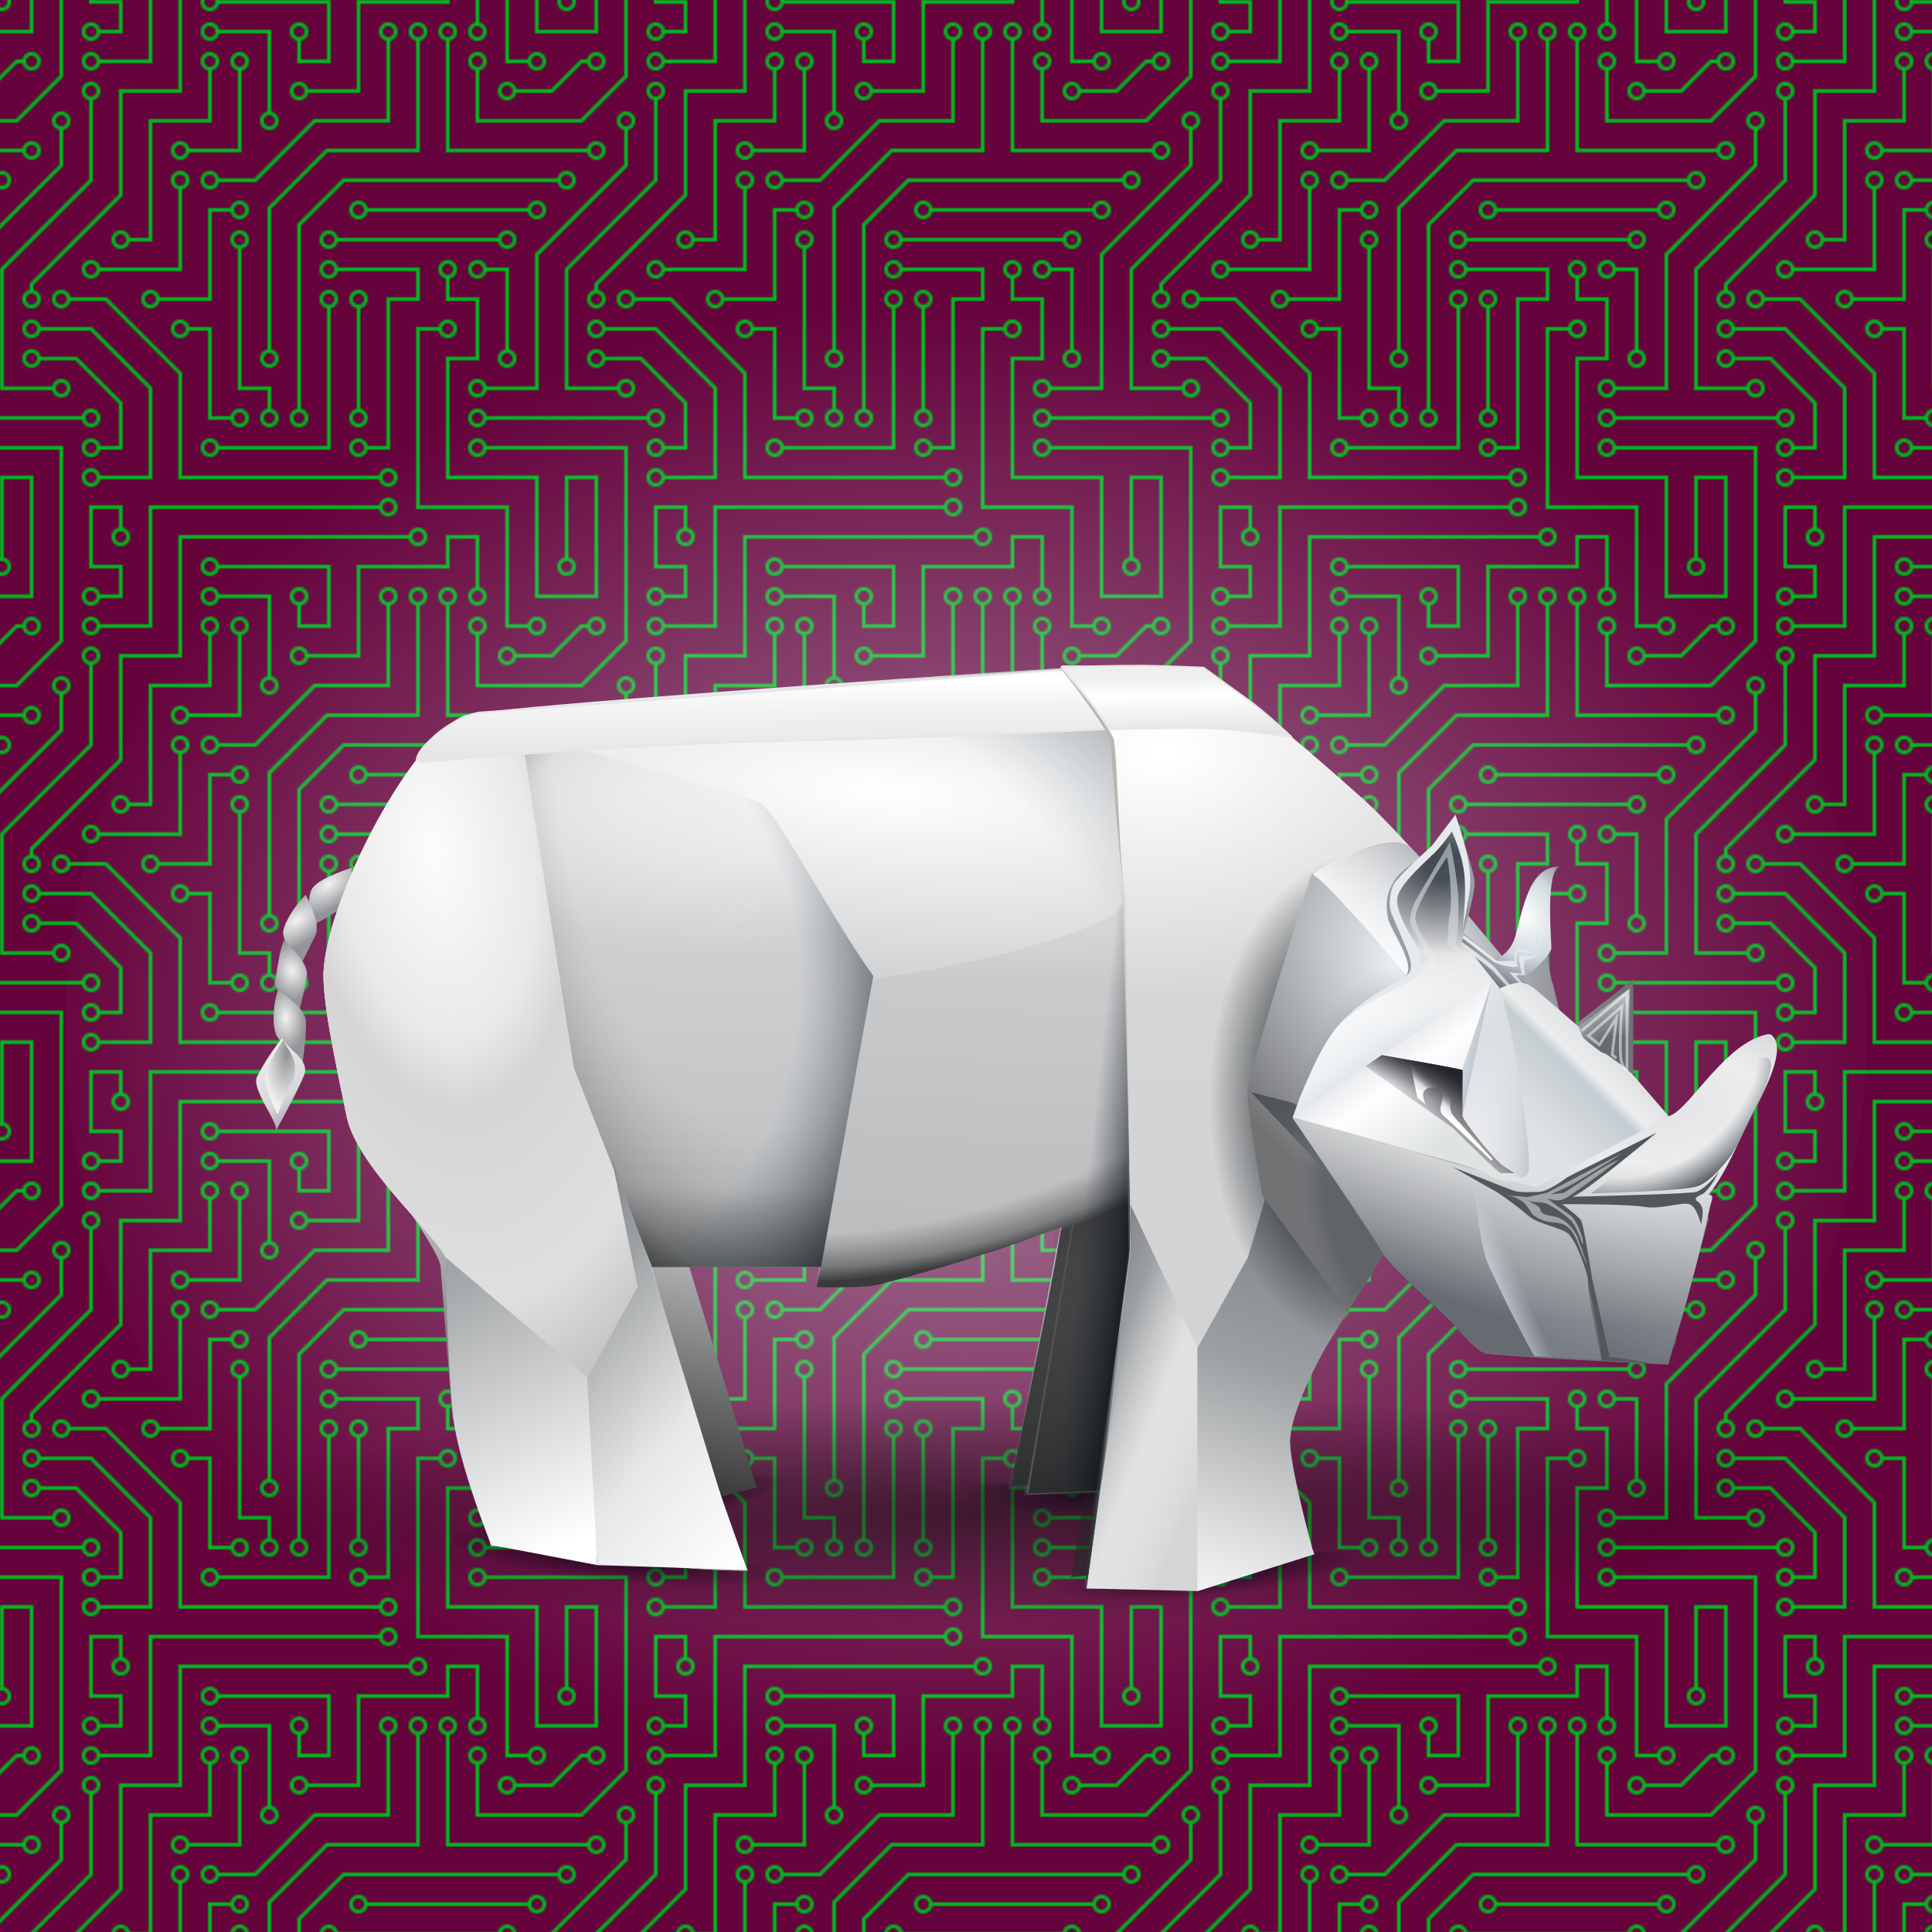 
<svg viewbox="0 0 1040 1040" fill="none" width="1040" height="1040" xmlns="http://www.w3.org/2000/svg">
  <title>#451 - The Tyrian Purple Rhino</title>
  <defs>
    <filter id="posterize" x="-10%" y="-10%" width="150%" height="150%">
      <feColorMatrix type="saturate" values="0.9"></feColorMatrix>
      <feComponentTransfer>
        <feFuncR type="discrete" tableValues="0 0.333 0.667 1"></feFuncR>
        <feFuncG type="discrete" tableValues="tableValues"></feFuncG>
        <feFuncB type="discrete" tableValues="tableValues"></feFuncB>
      </feComponentTransfer>
    </filter>
    <pattern id="circuitboard" viewBox="0 0 304 304" patternUnits="userSpaceOnUse" preserveAspectRatio="none" width="304" height="304">
      <path d="M44.1 224a5 5 0 1 1 0 2H0v-2h44.1zm160 48a5 5 0 1 1 0 2H82v-2h122.1zm57.8-46a5 5 0 1 1 0-2H304v2h-42.1zm0 16a5 5 0 1 1 0-2H304v2h-42.1zm6.2-114a5 5 0 1 1 0 2h-86.2a5 5 0 1 1 0-2h86.2zm-256-48a5 5 0 1 1 0 2H0v-2h12.1zm185.8 34a5 5 0 1 1 0-2h86.2a5 5 0 1 1 0 2h-86.2zM258 12.1a5 5 0 1 1-2 0V0h2v12.1zm-64 208a5 5 0 1 1-2 0v-54.2a5 5 0 1 1 2 0v54.2zm48-198.2V80h62v2h-64V21.9a5 5 0 1 1 2 0zm16 16V64h46v2h-48V37.9a5 5 0 1 1 2 0zm-128 96V208h16v12.1a5 5 0 1 1-2 0V210h-16v-76.1a5 5 0 1 1 2 0zm-5.9-21.9a5 5 0 1 1 0 2H114v48H85.9a5 5 0 1 1 0-2H112v-48h12.1zm-6.2 130a5 5 0 1 1 0-2H176v-74.1a5 5 0 1 1 2 0V242h-60.1zm-16-64a5 5 0 1 1 0-2H114v48h10.1a5 5 0 1 1 0 2H112v-48h-10.1zM66 284.1a5 5 0 1 1-2 0V274H50v30h-2v-32h18v12.1zM236.1 176a5 5 0 1 1 0 2H226v94h48v32h-2v-30h-48v-98h12.1zm25.8-30a5 5 0 1 1 0-2H274v44.1a5 5 0 1 1-2 0V146h-10.1zm-64 96a5 5 0 1 1 0-2H208v-80h16v-14h-42.1a5 5 0 1 1 0-2H226v18h-16v80h-12.1zm86.2-210a5 5 0 1 1 0 2H272V0h2v32h10.1zM98 101.9V146H53.9a5 5 0 1 1 0-2H96v-42.1a5 5 0 1 1 2 0zM53.9 34a5 5 0 1 1 0-2H80V0h2v34H53.9zm60.1 3.9V66H82v64H69.9a5 5 0 1 1 0-2H80V64h32V37.9a5 5 0 1 1 2 0zM101.9 82a5 5 0 1 1 0-2H128V37.9a5 5 0 1 1 2 0V82h-28.1zm16-64a5 5 0 1 1 0-2H146v44.1a5 5 0 1 1-2 0V18h-26.1zm102.2 270a5 5 0 1 1 0 2H98v14h-2v-16h124.1zM242 149.9V160h16v34h-16v62h48v48h-2v-46h-48v-66h16v-30h-16v-12.1a5 5 0 1 1 2 0zM53.9 18a5 5 0 1 1 0-2H64V2H48V0h18v18H53.9zm112 32a5 5 0 1 1 0-2H192V0h50v2h-48v48h-28.1zm-48-48a5 5 0 0 1-9.8-2h2.07a3 3 0 1 0 5.66 0H178v34h-18V21.9a5 5 0 1 1 2 0V32h14V2h-58.1zm0 96a5 5 0 1 1 0-2H137l32-32h39V21.9a5 5 0 1 1 2 0V66h-40.17l-32 32H117.9zm28.1 90.1a5 5 0 1 1-2 0v-76.51L175.59 80H224V21.9a5 5 0 1 1 2 0V82h-49.59L146 112.41v75.69zm16 32a5 5 0 1 1-2 0v-99.51L184.59 96H300.1a5 5 0 0 1 3.9-3.9v2.07a3 3 0 0 0 0 5.66v2.07a5 5 0 0 1-3.9-3.9H185.41L162 121.41v98.69zm-144-64a5 5 0 1 1-2 0v-3.51l48-48V48h32V0h2v50H66v55.41l-48 48v2.69zM50 53.9v43.51l-48 48V208h26.1a5 5 0 1 1 0 2H0v-65.41l48-48V53.9a5 5 0 1 1 2 0zm-16 16V89.41l-34 34v-2.82l32-32V69.9a5 5 0 1 1 2 0zM12.1 32a5 5 0 1 1 0 2H9.41L0 43.41V40.6L8.59 32h3.51zm265.8 18a5 5 0 1 1 0-2h18.69l7.41-7.41v2.82L297.41 50H277.9zm-16 160a5 5 0 1 1 0-2H288v-71.41l16-16v2.82l-14 14V210h-28.1zm-208 32a5 5 0 1 1 0-2H64v-22.59L40.59 194H21.9a5 5 0 1 1 0-2H41.41L66 216.59V242H53.9zm150.2 14a5 5 0 1 1 0 2H96v-56.6L56.6 162H37.9a5 5 0 1 1 0-2h19.5L98 200.6V256h106.1zm-150.2 2a5 5 0 1 1 0-2H80v-46.59L48.59 178H21.9a5 5 0 1 1 0-2H49.41L82 208.59V258H53.9zM34 39.8v1.61L9.41 66H0v-2h8.59L32 40.59V0h2v39.8zM2 300.1a5 5 0 0 1 3.9 3.9H3.83A3 3 0 0 0 0 302.17V256h18v48h-2v-46H2v42.1zM34 241v63h-2v-62H0v-2h34v1zM17 18H0v-2h16V0h2v18h-1zm273-2h14v2h-16V0h2v16zm-32 273v15h-2v-14h-14v14h-2v-16h18v1zM0 92.1A5.02 5.02 0 0 1 6 97a5 5 0 0 1-6 4.9v-2.07a3 3 0 1 0 0-5.66V92.1zM80 272h2v32h-2v-32zm37.9 32h-2.07a3 3 0 0 0-5.66 0h-2.07a5 5 0 0 1 9.8 0zM5.9 0A5.02 5.02 0 0 1 0 5.9V3.83A3 3 0 0 0 3.83 0H5.9zm294.2 0h2.07A3 3 0 0 0 304 3.83V5.9a5 5 0 0 1-3.9-5.9zm3.9 300.1v2.07a3 3 0 0 0-1.83 1.83h-2.07a5 5 0 0 1 3.9-3.9zM97 100a3 3 0 1 0 0-6 3 3 0 0 0 0 6zm0-16a3 3 0 1 0 0-6 3 3 0 0 0 0 6zm16 16a3 3 0 1 0 0-6 3 3 0 0 0 0 6zm16 16a3 3 0 1 0 0-6 3 3 0 0 0 0 6zm0 16a3 3 0 1 0 0-6 3 3 0 0 0 0 6zm-48 32a3 3 0 1 0 0-6 3 3 0 0 0 0 6zm16 16a3 3 0 1 0 0-6 3 3 0 0 0 0 6zm32 48a3 3 0 1 0 0-6 3 3 0 0 0 0 6zm-16 16a3 3 0 1 0 0-6 3 3 0 0 0 0 6zm32-16a3 3 0 1 0 0-6 3 3 0 0 0 0 6zm0-32a3 3 0 1 0 0-6 3 3 0 0 0 0 6zm16 32a3 3 0 1 0 0-6 3 3 0 0 0 0 6zm32 16a3 3 0 1 0 0-6 3 3 0 0 0 0 6zm0-16a3 3 0 1 0 0-6 3 3 0 0 0 0 6zm-16-64a3 3 0 1 0 0-6 3 3 0 0 0 0 6zm16 0a3 3 0 1 0 0-6 3 3 0 0 0 0 6zm16 96a3 3 0 1 0 0-6 3 3 0 0 0 0 6zm0 16a3 3 0 1 0 0-6 3 3 0 0 0 0 6zm16 16a3 3 0 1 0 0-6 3 3 0 0 0 0 6zm16-144a3 3 0 1 0 0-6 3 3 0 0 0 0 6zm0 32a3 3 0 1 0 0-6 3 3 0 0 0 0 6zm16-32a3 3 0 1 0 0-6 3 3 0 0 0 0 6zm16-16a3 3 0 1 0 0-6 3 3 0 0 0 0 6zm-96 0a3 3 0 1 0 0-6 3 3 0 0 0 0 6zm0 16a3 3 0 1 0 0-6 3 3 0 0 0 0 6zm16-32a3 3 0 1 0 0-6 3 3 0 0 0 0 6zm96 0a3 3 0 1 0 0-6 3 3 0 0 0 0 6zm-16-64a3 3 0 1 0 0-6 3 3 0 0 0 0 6zm16-16a3 3 0 1 0 0-6 3 3 0 0 0 0 6zm-32 0a3 3 0 1 0 0-6 3 3 0 0 0 0 6zm0-16a3 3 0 1 0 0-6 3 3 0 0 0 0 6zm-16 0a3 3 0 1 0 0-6 3 3 0 0 0 0 6zm-16 0a3 3 0 1 0 0-6 3 3 0 0 0 0 6zm-16 0a3 3 0 1 0 0-6 3 3 0 0 0 0 6zM49 36a3 3 0 1 0 0-6 3 3 0 0 0 0 6zm-32 0a3 3 0 1 0 0-6 3 3 0 0 0 0 6zm32 16a3 3 0 1 0 0-6 3 3 0 0 0 0 6zM33 68a3 3 0 1 0 0-6 3 3 0 0 0 0 6zm16-48a3 3 0 1 0 0-6 3 3 0 0 0 0 6zm0 240a3 3 0 1 0 0-6 3 3 0 0 0 0 6zm16 32a3 3 0 1 0 0-6 3 3 0 0 0 0 6zm-16-64a3 3 0 1 0 0-6 3 3 0 0 0 0 6zm0 16a3 3 0 1 0 0-6 3 3 0 0 0 0 6zm-16-32a3 3 0 1 0 0-6 3 3 0 0 0 0 6zm80-176a3 3 0 1 0 0-6 3 3 0 0 0 0 6zm16 0a3 3 0 1 0 0-6 3 3 0 0 0 0 6zm-16-16a3 3 0 1 0 0-6 3 3 0 0 0 0 6zm32 48a3 3 0 1 0 0-6 3 3 0 0 0 0 6zm16-16a3 3 0 1 0 0-6 3 3 0 0 0 0 6zm0-32a3 3 0 1 0 0-6 3 3 0 0 0 0 6zm112 176a3 3 0 1 0 0-6 3 3 0 0 0 0 6zm-16 16a3 3 0 1 0 0-6 3 3 0 0 0 0 6zm0 16a3 3 0 1 0 0-6 3 3 0 0 0 0 6zm0 16a3 3 0 1 0 0-6 3 3 0 0 0 0 6zM17 180a3 3 0 1 0 0-6 3 3 0 0 0 0 6zm0 16a3 3 0 1 0 0-6 3 3 0 0 0 0 6zm0-32a3 3 0 1 0 0-6 3 3 0 0 0 0 6zm16 0a3 3 0 1 0 0-6 3 3 0 0 0 0 6zM17 84a3 3 0 1 0 0-6 3 3 0 0 0 0 6zm32 64a3 3 0 1 0 0-6 3 3 0 0 0 0 6zm16-16a3 3 0 1 0 0-6 3 3 0 0 0 0 6z" style="fill: rgb(0, 182, 30);" transform="matrix(1, 0, 0, 1, 0, 0)"></path>
    </pattern>
    <style>
      /* FILTERS */
      .sepia .rhino{filter:url(#sepia);} 
      .duotone .rhino{filter:url(#duotone);}
      .duoblue .rhino{filter:url(#duoblue);}
      .duogreen .rhino{filter:url(#duogreen);}
      .posterize .rhino{filter:url(#posterize);}
      .darkgreen .rhino{ filter:url(#dark-green-sepia);} 
      .purplesun .rhino{ filter:url(#purplesun);} 
      
      
      .camo {filter:url(#camo); mix-blend-mode: soft-light;}
      .blobby {filter:url(#blobby);}                    
      .roughpaper {filter:url(#roughpaper); mix-blend-mode: color-burn;}
      .zebra {fill: rgba(0,0,0,0.25); filter:url(#zebra); mix-blend-mode: soft-light; }
      
      .stripey{fill:  rgba(0,0,0,.25); filter:url(#stripey);}  
      
      /* BLEND-MODES */
      .sun{fill: rgb(252, 252, 252); mix-blend-mode: overlay;}
      .moon{fill: rgba(0, 0, 0, 1); mix-blend-mode: soft-light;}
      
      /* PATTERNS */
      .circuitboard{fill: url("#circuitboard");}
      .carbonfibre{fill: url("#carbonfibre");mix-blend-mode: hard-light;}
      .argyle{fill: url("#argyle");mix-blend-mode: difference;}
      .miamivice{fill: url("#miamivice");mix-blend-mode: hard-light;}  
      .tartan{fill: url("#tartan");mix-blend-mode: soft-light;}
      
      
    </style>
  </defs>
  <g clip-path="url(#frame)">
    <g class="bg">
      <rect fill="#66023c" width="1040" height="1040"></rect>
      <rect class="circuitboard" width="1040" height="1040"></rect>
      <ellipse cx="519.04" cy="555.67" rx="390" ry="390"></ellipse>
      <ellipse fill="url(#paint0_radial)" cx="520" cy="555" rx="485" ry="430"></ellipse>
    </g>
    <g class="rhino-wrapper posterize">
      <g class="shadow">
        <path fill="url(#paint1_radial)" d="M549 875c252.95 0 458-27.77 458-62.02s-205.05-62.02-458-62.02-458 27.76-458 62.02C91 847.23 296.05 875 549 875Z"></path>
        <path fill="url(#paint2_radial)" d="M412.33 847.3c1.04-9.16-35.7-20.88-82.06-26.17-46.36-5.29-84.79-2.14-85.83 7.03-1.05 9.17 35.7 20.9 82.05 26.18 46.36 5.29 84.8 2.14 85.84-7.03Z"></path>
        <path fill="url(#paint3_radial)" d="M422.12 799.52c-1.22-9.15-39.71-11.54-85.96-5.35-46.25 6.2-82.75 18.63-81.52 27.78 1.23 9.15 39.72 11.54 85.97 5.35 46.24-6.2 82.74-18.63 81.51-27.78Z"></path>
        <path fill="url(#paint4_radial)" d="M 643.6 862.2 C 695.3 855.6 736.6 845.5 735.8 839.5 C 735.1 833.6 692.6 834 640.8 840.6 C 589.1 847.1 547.8 857.2 548.6 863.2 C 549.3 869.2 591.9 868.7 643.6 862.2 Z"></path>
        <path fill="url(#paint5_radial)" d="M589.88 819c52.13.27 94.42-4.4 94.45-10.4.03-6.02-42.2-11.12-94.33-11.38-52.13-.26-94.41 4.4-94.44 10.41-.04 6.02 42.2 11.11 94.32 11.38Z"></path>
      </g>
      <g class="rhino">
        <g class="body">
          <g class="tail" transform="matrix(1, 0, 0, 1, -23.13, -82.18)">
            <path fill="url(#gradient-3)" d="M 191.25 560.33 C 194.63 555.5 206.86 551.07 212.59 549.28 C 212.08 554.54 212.25 567.37 206.78 571.19 C 200.57 575.31 194.09 579.03 187.41 582.33 C 190.12 580.85 187.87 565.17 191.25 560.33 Z"></path>
            <path fill="url(#gradient-0)" d="M 175.63 583.27 C 176.48 578.07 182.78 568.29 187.81 563.79 C 189.88 568.68 195.89 579.87 192.85 585.88 C 189.81 591.9 182.53 606.46 184.13 603.83 C 185.72 601.2 174.56 589.85 175.63 583.27 Z"></path>
            <path fill="url(#gradient-2)" d="M 171.15 610.6 C 172.06 606.36 173.5 593.67 176 588.23 C 179.6 592.17 189.18 600.62 188.33 607.33 C 187.15 614.65 185.5 621.9 183.4 629.01 C 184.18 626.04 169.86 615.84 171.15 610.6 Z"></path>
            <path fill="url(#gradient-1)" d="M 171.35 637.95 C 169.5 632.13 170.5 621 172.88 614.98 C 177.01 618.35 187.72 625.24 187.87 632.13 C 187.92 639.5 186.97 647.19 186 654.5 C 186.15 651.44 172.88 644.5 171.35 637.95 Z"></path>
            <path fill="url(#paint10_linear)" d="M 161.52 661.68 C 165.35 654.28 169.8 647.56 174.92 641 C 178.29 647.43 190.27 652.49 186.75 661.22 C 183.23 669.95 169.62 694.75 171.61 690.92 C 173.6 687.1 158.01 668.26 161.51 661.68 Z"></path>
            <path fill="url(#paint11_radial)" d="M 166.44 658.82 C 169.03 652.85 172.09 647.22 175.59 642 C 177.79 647.28 184.59 652.76 180.95 663.32 C 175.59 673.06 173.59 680.07 172.63 682 C 171.01 680.07 164.23 664.1 166.43 658.82 Z">   </path>
          </g>
          <path fill="url(#paint12_radial)" d="M 571 660.5 C 539.5 672.5 475.77 692.4 464 692.4 L 439.5 692.83 L 441.04 682.26 L 371 681.91 L 407.24 800.79 L 387 805.9 C 391.5 817.4 402 844.9 402 844.9 C 402 844.9 272.27 832.78 267.07 830.48 C 261.87 828.18 250.15 790.36 243.42 762.49 L 237.2 682.25 C 237.2 676.5 223.17 655.93 210.3 637.05 C 201.2 623.7 192.69 611.2 190.1 605.37 C 183.82 591.28 173.27 531.25 175.41 518.54 C 177.55 505.84 214.11 387.14 263.04 383.32 C 273.13 380.41 472.69 365.71 570.87 359.74 L 571.63 358.2 C 586.53 358.1 616.9 358.93 634.43 359.41 C 641.38 359.61 646.31 359.74 647.48 359.74 C 651.61 359.74 725.01 428.19 726.08 433.24 C 726.89 437.07 729.2 449.8 730.93 459.93 L 723.5 477.9 L 697 562.4 L 723.5 679.9 L 727.52 689.68 L 706.36 707.67 L 706.36 718.24 C 697.49 726.97 679.75 747.18 679.75 759.12 C 679.75 771.07 700.22 816.89 704.5 836.49 C 686.15 840.62 644.5 855.99 644.5 855.99 C 644.5 855.99 606.82 852.23 584 854.49 L 591 802.99 L 553 804.49 L 553 799.49 L 544 800.49 L 571 660.49 L 571 660.5 Z"></path>
          <path fill="url(#paint13_radial)" d="M 570 661 C 538.8 672.03 476.39 692.46 462.32 692.46 L 461.07 692.44 C 452 692.29 444.49 692.17 439.07 692.61 L 440.6 682.04 L 370.56 681.69 L 406.81 800.57 L 384.94 806.24 C 391.97 818.04 399.77 844.99 399.77 844.99 C 399.77 844.99 268.72 834.72 263.52 832.43 C 258.32 830.13 250.93 790.87 244.21 762.99 L 236.76 682.04 C 236.76 676.3 222.73 655.72 209.86 636.84 C 200.77 623.5 192.26 611 189.66 605.17 C 183.39 591.07 172.84 531.05 174.98 518.34 C 177.12 505.63 213.67 386.94 262.6 383.11 C 272.7 380.21 473.06 365.83 571.23 359.85 L 571.64 358.97 C 587.28 359.21 616.78 359.03 634.2 359.2 C 639.46 359.25 642.77 359.45 647.05 359.53 C 651.18 359.53 724.58 427.99 725.65 433.03 C 726.46 436.87 728.77 449.59 730.5 459.73 L 723.07 477.69 L 696.57 562.19 L 723.07 679.69 L 727.08 689.48 L 705.92 707.47 L 705.92 718.03 C 697.05 726.76 679.32 746.98 679.32 758.92 C 679.32 765.35 685.79 781.72 692.43 798.53 C 698.13 812.93 703.95 827.65 705.93 836.69 C 671.79 844.39 618.54 851.73 583.57 855.19 L 589.5 803.5 L 551 805 L 551.5 800 L 542.5 801.5 L 570 661 Z"></path>
          <path fill="url(#paint14_radial)" d="M 571 660.5 C 539.8 671.53 487.98 688.17 475.9 690.93 C 464.8 693.56 452.65 692.92 444.96 692.51 C 442.8 692.4 441 692.31 439.66 692.31 L 441.04 682.35 L 371 682 L 407.24 800.88 L 385.37 806.55 C 392.41 818.34 400.21 845.29 400.21 845.29 C 400.21 845.29 272.62 832.59 266.09 831.17 C 265.46 831.03 255.26 808.16 250.27 785.05 C 248.33 776.05 246.38 767.03 244.5 759.23 L 240 675.5 C 240 675.5 223.17 656.03 210.3 637.14 C 201.2 623.8 192.69 611.31 190.1 605.47 C 183.82 591.38 173.27 531.35 175.41 518.64 C 177.55 505.94 214.11 387.25 263.04 383.42 C 273.13 380.52 472.69 365.81 570.87 359.84 L 571.63 358.31 C 586.53 358.2 616.9 359.03 634.43 359.51 C 641.38 359.71 646.31 359.84 647.48 359.84 C 651.61 359.84 725.01 428.29 726.08 433.34 C 726.89 437.18 729.2 449.9 730.93 460.04 L 723.5 478 L 697 562.5 L 723.5 680 L 727.52 689.78 L 706.36 707.78 L 706.36 718.34 C 697.49 727.07 679.75 747.28 679.75 759.23 C 679.75 771.17 688.15 813.13 692.45 832.73 C 674.09 836.87 635.09 845.29 625.61 845.29 C 616.13 845.29 588.91 847.74 576.53 848.97 L 584 804 L 553.5 804 L 553.5 799.5 L 544.5 799.5 L 571 660.5 Z"></path>
          <path fill="url(#paint15_radial)" d="M 607.5 674.5 C 607.04 599.77 602.52 404.86 602.52 403.33 C 602.52 401.8 602.22 397.05 593.35 383.43 C 589.22 376.99 577.38 364.47 571.88 358.5 L 571.33 358.92 C 571.33 358.92 580.35 369.79 588.3 380.36 C 593.8 387.56 598.7 394.76 599.62 397.96 C 601.92 405.63 604.21 474.54 604.21 486.79 C 604.21 499.04 526.37 517.57 469.63 525.08 L 439.51 692.92 C 445.5 693 465 693.02 470 692 C 489.5 688 532 674.5 545.64 669.8 L 571.33 660.5 C 563.5 708.5 545.5 789.97 544 800.5 L 554 799.5 L 553 804 L 591.5 802.5 L 607.5 674.5 L 607.5 674.5 Z"></path>
          <path fill="url(#paint16_linear)" d="M 608.5 672.12 C 608.04 597.39 601.92 403.36 601.92 401.82 C 601.92 400.3 601.62 395.55 592.75 381.92 C 588.62 375.49 576.59 365.52 571.24 358.94 L 571.24 359.86 C 571.24 359.86 579.75 368.29 587.7 378.86 C 593.2 386.06 598.1 393.26 599.02 396.46 C 601.32 404.13 603.61 473.04 603.61 485.29 C 603.61 497.54 528.23 518.5 471.5 526 L 439.06 690.8 C 447.01 690.5 461.24 693.71 483.11 687.43 C 504.97 681.16 531.58 673.35 545.04 668.29 L 570.73 661 C 565.38 710.16 553.68 751.8 544.5 800.5 L 554.5 799.5 L 553 804 L 590 802.5 L 608.5 672.12 Z"></path>
          <path fill="#262626" fill-opacity=".05" d="M 609.71 672.55 C 609.25 597.82 603.29 403.79 603.29 402.25 C 603.29 400.73 601.3 396.59 592.43 382.81 C 588.15 376.38 577.33 365.07 571.98 358.49 L 571.33 359.69 C 571.33 359.69 580.04 369.79 588 380.36 C 593.5 387.56 599.16 393.68 600.08 396.9 C 602.37 404.56 604.66 473.47 604.66 485.72 C 604.66 497.97 526.83 519.72 470.09 527.07 L 439.51 692.92 C 447.46 692.76 467.03 692.8 472.5 691.5 C 493.5 686.5 532.94 673.77 546.4 668.87 L 568 660.5 C 562.65 709.66 554.02 751.46 545 800 L 553.5 800 L 553.5 804 L 592.5 800 L 609.71 672.55 L 609.71 672.55 Z"></path>
          <path fill="#DADADA" d="M336.75 633.65c-12.55-19.14-45.42-172.13-58.42-251.76l-27.53 3.06c-27.52 9.96-72.48 93.57-76.46 135.53-1.53 15.93 6.12 50.54 12.24 80.4 6.11 29.86 53.98 62.63 55.35 81.16 1.38 18.53 10.25 41.5 8.1 66.47-1.67 19.9 14.23 83.61 14.23 83.61s51.38 4.6 72.49 4.6c8.56 0 35.63-9.96 56.27-9.96-27.07-69.06-54.13-189.9-56.27-193.1Z"></path>
          <path fill="url(#paint17_radial)" d="M336.75 633.65c-12.55-19.14-45.42-172.13-58.42-251.76l-27.53 3.06c-27.52 9.96-72.48 93.57-76.46 135.53-1.53 15.93 6.12 50.54 12.24 80.4 6.11 29.86 54.38 68.12 55.35 81.16 1.38 18.53 10.25 41.5 8.1 66.47-1.67 19.9 14.23 83.61 14.23 83.61 44.83 4 93.46 13.38 138.24 13.38-27.07-69.07-63.61-208.63-65.75-211.85Z"></path>
          <path fill="url(#paint18_radial)" d="M336.75 633.65c-12.55-19.14-45.42-172.13-58.42-251.76l-27.53 3.06c-27.52 9.96-72.48 93.57-76.46 135.53-1.53 15.93 6.12 50.54 12.24 80.4 6.11 29.86 54.38 68.12 55.35 81.16 1.38 18.53 10.25 41.5 8.1 66.47-1.67 19.9 14.23 83.61 14.23 83.61 44.83 4 93.46 13.38 138.24 13.38-27.07-69.07-63.61-208.63-65.75-211.85Z"></path>
          <path fill="url(#paint19_radial)" d="M441.95 682.04h-90.98L308.9 574.7l-27.5-175.2h20.64c34.4 14.24 99.86 26.19 109.19 34.46 9.33 8.27 38.08 62.63 58.87 91.42l-28.13 156.66Z"></path>
          <path fill="url(#paint20_radial)" d="M441.95 682.04h-90.98L308.9 574.7l-27.5-175.2h20.64c34.4 14.24 99.86 26.19 109.19 34.46 9.33 8.27 38.08 62.63 58.87 91.42l-28.13 156.66Z"></path>
          <path fill="url(#paint21_radial)" d="M441.5 682.04h-90.53L308.9 574.7l-27.5-175.2h20.64c39.3 14.55 99.86 26.19 109.19 34.46 9.33 8.27 38.08 62.63 58.87 91.42l-28.6 156.66Z"></path>
          <path fill="url(#paint22_linear)" stroke="#E6E6E6" d="M 578.15 360.05 L 606.75 392.11 L 591.49 392.72 L 545.77 394.72 C 508.77 396.24 461.36 398.08 419.77 398.85 C 378.17 399.61 329.67 402.37 291.75 405.13 C 284.99 405.62 279.49 405.99 274.69 406.33 C 266.02 406.91 259.62 407.35 252.14 408.03 C 249.97 408.21 247.89 408.43 245.62 408.65 C 241.76 409.05 237.37 409.49 231.2 409.88 L 231.17 409.88 L 227.15 410.32 L 224.25 409.4 C 224.45 407.09 225.81 404.73 227.73 402.4 C 229.73 400 232.27 397.7 234.55 395.65 L 234.62 395.59 C 237.74 392.89 241.14 390.54 244.76 388.57 C 248.95 386.25 253.62 384.29 257.89 383.61 L 578.15 360.05 L 578.15 360.05 Z"></path>
          <path fill="url(#paint23_linear)" d="m317.17 742.23 4.33 100.27-57.09-10.84S247 788.5 243.92 762.75C240.84 737 240 677 240 677l77.17 65.23Z"></path>
          <path fill="#B9B6B2" d="M 677.76 596.13 C 678.83 590.31 719.96 505.01 740.46 463.05 L 740.46 451.26 L 734.65 444.06 C 735.42 439.7 735.42 435.25 734.65 430.89 C 732.21 428.74 672.71 379.89 648.4 360.45 L 571.63 358.31 C 571.63 358.91 570.92 359.12 570.92 359.89 C 578.36 368.68 597.93 395.21 597.93 399.5 C 597.93 403.79 602.22 459.53 605.58 484.5 L 608.64 660.6 L 606.34 721.1 L 596.1 803.79 L 585 855 L 707.5 836.5 C 700.77 822.41 687.72 788.62 686.5 780.5 C 685.28 772.38 702.53 743.91 711.25 729.21 L 715.68 710.22 C 702.53 674.69 676.54 601.95 677.76 596.13 Z"></path>
          <path fill="url(#paint24_radial)" d="M 760.5 578.5 L 766 463.5 C 766 463.5 745.88 440.95 734.65 430.9 C 709.54 408.42 675.95 379.22 648.4 360.45 L 571.63 358.31 C 571.48 358.91 571.17 358.91 571.17 359.68 C 581.27 370.86 597.63 392 599.47 397.97 C 601.3 403.94 602.22 459.53 605.58 484.49 L 608.64 660.6 L 606.34 721.1 L 592.5 800.5 L 585 855 L 644.5 856.5 L 707.5 836.5 C 700.77 822.41 687.7 791.54 686.48 783.42 C 685.25 775.31 702.53 743.92 711.25 729.22 C 711.25 729.22 707.5 736 729.5 696 C 751.5 656 760.5 578.5 760.5 578.5 Z"></path>
          <path fill="url(#paint25_linear)" stroke="#E6E6E6" d="M 597.34 392.44 C 596.79 391.8 589.66 381.23 585.15 375.68 C 582.2 372.05 571.42 359.05 571.42 359.05 C 571.42 359.05 599.97 358.3 615.31 358.37 C 625.47 358.42 647.91 359.42 647.91 359.42 C 647.91 359.42 663.96 371.12 672.04 376.9 C 681.26 383.49 695.17 396.68 695.17 396.68 L 675.09 393.95 L 675.08 393.95 C 663.01 392.27 648.14 391.73 642.74 391.76 C 635.19 391.8 597.34 392.44 597.34 392.44 Z" style="stroke-linejoin: round;"></path>
          <path fill="url(#paint26_linear)" d="m321.5 842.5 80.7 2.64L388 805l-37.8-123.72-21.03-58.2 14.15 69.68-27.22 49 5.4 100.74Z"></path>
          <path fill="url(#paint27_linear)" d="M644.42 724.92V856.5l-59.48-1.4 10.7-77.34L608.5 674v-25.5l35.92 76.42Z"></path>
          <path fill="url(#paint28_linear)" d="m644.58 856.5 62.7-19.78S695.5 794.5 694.5 777.5s18.9-51.81 18.9-51.81l30.1-49-30.1-9.19-35.95-62.03 3.83 39.05-9.48 32.16-27.22 49V856.5Z"></path>
          <path fill="url(#paint29_radial)" d="M 730.5 429 C 730.5 429 662.8 466 649.5 536 C 630.7 635.1 671.8 676.7 671.8 676.7 C 671.8 676.7 671.8 713.6 693.5 723 C 705 728 718 718 718 718 L 751 665.5 L 801.9 505.3 L 730.5 429 Z"></path>
          <path fill="#545350" d="M552.5 803.5 577 660l1-1-24.5 145.5-1-1Z"></path>
        </g>
        <g class="head">
          <path fill="url(#paint30_radial)" d="M 706 470.5 C 706 470.5 671.5 578.32 671.5 588.48 C 671.5 598.63 679.5 643.61 679.5 643.61 L 725.5 706 L 747 672 C 763.06 689.76 791.7 726.82 799.5 728.5 C 807.3 730.18 870.6 733.2 898.12 734.57 L 919.99 655.55 L 911.58 649.88 L 919.98 643.61 C 924.58 633.96 936.2 610.83 945.22 595.52 C 956.54 576.53 956.97 557.82 950.7 557.82 C 946.32 557.82 937.03 568.77 928.94 578.32 C 925.46 582.42 922.29 586.17 919.99 588.47 C 913.25 595.22 907.1 597.81 901.13 600.32 L 898.73 601.34 L 898.43 601.64 L 879.16 588.48 L 879.16 527.07 L 847.35 552.03 L 839.85 545.75 L 836 530 C 833.25 522.96 832.67 508.08 832.21 493.99 C 831.75 479.89 836.03 469.03 839.4 466.42 C 822.6 466.42 819.34 489.25 817.26 503.82 C 816.95 506.16 816.58 508.5 816.16 510.83 C 814.47 519.41 819.2 514.5 808.5 514.5 L 761 457.84 C 751.1 445 717 464.36 706 470.5 Z"></path>
          <path fill="url(#paint31_radial)" d="m696 601.5 127.02-81.84-31.77-30.45s-7.44-26-32.5-30.5c-25.07-4.5-51.5 14-51.5 14s-30.3 70.5-32.87 108.82c-1.53 22.82-3.1 92.13 49.12 126.97L745 675l-49-73.5Z"></path>
          <path fill="url(#paint32_linear)" d="m736.5 501 40.08 46.55L811.5 519l-22.06-28s.74-5.63 0-7.45L762 458c-4.07-2.8-3-4-14.5-4-20 2-41 16.5-41 16.5 6.5 4.5 14 13.05 30 30.5Z"></path>
          <g opacity=".6">
            <path fill="url(#paint33_linear)" d="M695.8 593.68 673.5 588l33.32 35.09c9.17 11.48 28.9 20.67 41.13 28.02l-36.09-49.31-16.06-8.12Z"></path>
            <path fill="url(#paint34_linear)" d="M695.8 593.68 673.5 588l33.32 35.09c9.17 11.48 28.9 20.67 41.13 28.02l-36.09-49.31-16.06-8.12Z"></path>
          </g>
          <path fill="url(#paint35_radial)" d="m833.74 556.62 5.81-2.9-20.03-26.96c5.2-2.91 15.6-13.02 15.6-16.54 0-3.52-2.9-34.92 2.9-43.34-16.05 0-19.73 29.87-22.63 38.13-2.9 8.27-9.18 11.34-11.16 11.03l-29.36-24.35-2.91 12.56 25.7 20.67 34.55 37.68 1.53-5.98Z"></path>
          <path fill="url(#paint36_radial)" d="m803.62 517.42-25.09-19.14-.6 2.3c8.56 6.12 25.38 18.22 27.21 20.67 1.84 2.45 21.72 24.5 31.5 35.37l-.6 1.38-32.42-35.38c-1.84-1.68-19.43-15.46-27.99-22.05l2.3-4.44c9.93 6.59 25.69 19.45 27.21 20.68 1.53 1.22 8.57 0 10.25.6a8.13 8.13 0 0 1 .76-5.81c1.08-1.84 5.05 0 7.34.76 2.3.77 2.14-2.14 2.91-4.28a26 26 0 0 1 .61-3.37l.46-1.23c.46-2.9.61-5.36.61-5.2 0 .15 0 2.14-.15 4.59-.15 4.9-.46 11.95-1.53 12.4-1.65.77-3.4 1.28-5.2 1.54-.46 0-1.38 2.9 0 8.11h-5.05l21.26 26.5-24.93-28.03 6.58.77-1.53-8.88c.76-.77 4.28-.77 6.73-.77s1.38-1.69 1.68-3.83c-.3 1.22-.76 2.14-1.68 2.45-3.67.61-5.97-2.3-7.34-.76-1.38 1.53-.61 5.36 0 7.35.61 1.99-10.4 0-13.3-2.3Z"></path>
          <path fill="#969EA3" d="M768.98 457.33c5.2-5.66 15.45-15.31 15.45-15.31 2.45 7.2 7.95 24.96 9.17 30.78 1.23 5.82-4.07 22.62-5.6 29.2.87-9.01 3.42-20.19 2.54-29.2a101.5 101.5 0 0 0-6.11-24.96c-2.45 3.22-7.65 10.1-10.1 12.56-2.44 2.45-20.03 16.84-21.56 24.2-1.52 7.34 4.67 18.85 7.73 23.9 3.06 5.05 6.95 12.7 3.9 17.9-3.06 5.2-28.71 10.76-35.9 20.1 5.66-9.34 26.26-17.8 28.7-21.78 4.09-6.65-7.7-22.72-9.93-29.87-1.05-5.98-1.41-11.38 1.23-16.85 4.59-10.72 12.68-11.94 20.48-20.67Z"></path>
          <path fill="url(#paint37_linear)" d="m735 574 67.5-45-9.5-15.5-6-4.5c0-5.2 3.62-16.24 3.62-32.16 0-15.93-9.18-30.32-9.18-32.16-6.12 5.05-14.37 18.83-25.08 27.1-10.7 8.27-5.8 21.14-1.37 29.56 0 0 8.1 13.94 7.34 19.14-.77 5.2-20.16 16.52-30.83 22.52-16 9-31 46.5-31 46.5L735 574Z"></path>
          <path fill="url(#paint38_linear)" d="M822.73 634.11c-5.96 0-5.66-1.07-9.79 0l-25.69-7.2c-4.13-1.22-61.78-15.77-91.45-25.26l3.83-10.72c5.36-12.36 10.35-24.97 18.37-35.93 8.5-11.6 22.58-18.59 34.5-26l21.3-16.94h17.58l39.76 49.77-3.06 41.35-5.35 30.93Z"></path>
          <path fill="url(#paint39_linear)" d="M822.73 634.11c-5.96 0-5.66-1.07-9.79 0-6.88-2.45-21.56-7.66-25.69-8.73-4.13-1.07-61.58-14.88-91.25-24.38l3.63-10.07s-.58-1.3 7.64-17.61C715.5 557 724 549.87 735 540c11-9.87 18.91-9.87 18.91-9.87l30.59-18.63 6.88.56 39.76 49.77-3.06 41.35-5.35 30.93Z"></path>
          <path fill="url(#paint40_radial)" d="m706.5 593 96-64.5L793 513l-6-4c0-5.2 3.62-16.24 3.62-32.16 0-15.93-9.18-30.32-9.18-32.16-6.12 5.05-14.37 18.83-25.08 27.1-10.7 8.27-5.8 21.14-1.37 29.56 0 0 8.1 13.94 7.34 19.14-.77 5.2-19.83 13.45-31.83 22.52-20.5 15.5-33 54.5-33 54.5l9-4.5Z"></path>
          <path fill="url(#paint41_linear)" d="M766.37 510.68c-1.84-2.91-5.2-9.5-6.73-12.56-1.53-3.06.46-9.65 2.3-13.17 1.83-3.52 13.6-22.97 18.5-31.7 1.53 6.28 4.58 23.13 4.58 31.7 0 8.58.16 18.68-1.83 23.59l14.07 11.79-18.35-11.8c.92-3.06.3-11.02 1.53-16.23 1.22-5.2.3-22.66-1.53-30.93-5.96 8.73-17.59 27.87-16.98 33.08.62 5.2 5.82 13.32 8.1 16.23a16.56 16.56 0 0 1 1.38 14.7c-1.68 4.13-9.93 12.1-13.91 15.62a120.04 120.04 0 0 0 10.25-15.62c3.05-5.82.76-11.03-1.38-14.7Z"></path>
          <path fill="#E6EAED" d="m770.58 455.55 12.92-17.05c2.45 7.35 7.73 24 7.73 32.52 1.22 5.82-2.35 21.4-3.73 27.98.8-9.07 1.61-18.91.82-27.98-1.22-11.18-5.35-19.76-6.73-23.43-2.68 3.8-5.59 7.43-8.71 10.87-3.06 3.06-19.12 17-20.65 24.35-1.53 7.35 7.19 20.98 10.1 26.19 2.9 5.2 3.82 10.72.91 15.92-2.9 5.2-31.24 14.08-40.74 26.08 9-14 34.01-23.47 36.3-27.6 2.3-4.14-1.37-11.8-2.9-15.48l-6.57-15.46c-2.45-5.21-.77-13.33.91-16.39 1.69-3.06 14.07-15.16 20.34-20.52Z"></path>
          <path fill="url(#paint42_radial)" d="M 945.07 596.28 C 950.87 585.57 961.29 564.21 954.18 557.76 C 954.18 557.76 953.6 556.32 951.34 556.77 C 929.43 561.1 910.72 594.65 900.17 600.01 C 886.87 606.59 857.91 617.27 849.03 623.09 C 840.16 628.9 833.13 634.88 826.55 638.39 L 695.8 601.8 C 709.1 621.1 739.85 666.43 744.43 674.7 C 749.03 682.97 780.83 710.38 799.03 728.6 L 862.18 732.28 C 872.12 732.74 892.77 733.51 896.9 732.28 C 901.03 731.06 918.15 661.53 919.68 653.42 C 921.21 645.3 923.35 643.62 919.68 643 C 929.78 631.36 937.42 610.08 945.07 596.3 L 945.07 596.28 Z"></path>
          <path fill="url(#paint43_linear)" d="M 945.07 596.28 C 950.87 585.57 955.47 569.18 955.01 561.83 L 951.34 556.77 C 942.77 562.6 915.51 599.65 904.96 605.01 C 891.66 611.59 857.91 617.27 849.03 623.09 C 840.16 628.9 835.03 634.48 828.45 637.99 L 695.8 601.8 C 709.1 621.1 739.91 666.74 744.5 675.01 C 749.09 683.28 788.5 718.51 799.03 728.61 L 862.18 732.28 C 872.12 732.74 892.77 733.51 896.9 732.28 C 901.03 731.06 918.15 661.53 919.68 653.42 C 921.21 645.3 923.35 643.62 919.68 643 C 929.78 631.36 937.42 610.08 945.07 596.3 L 945.07 596.28 Z"></path>
          <path fill="url(#paint44_linear)" d="M814.18 631.84a9.3 9.3 0 0 0 5.82 2.24 10.16 10.16 0 0 1-5.82 1.92c-3.67 0-10-.87-13.68-4.16-3.67-3.3-74.15-21.23-104-30.84l30-21 76.5-52-15.75 54.18c-.31 6.73 0 14.28 0 21.97.4 1.04 4.6 8.23 11.45 15.14 5.85 5.9 14.42 11.66 15.48 12.55Z"></path>
          <path fill="url(#paint45_linear)" d="M802.85 528.9 787 601v-25l15.85-47.1Z"></path>
          <path fill="url(#paint49_radial)" d="m777.77 601.19 25.08 23.58.61-.77s-17.33-19.13-20.64-22.81C779.5 597.5 781 593.43 781 591c0-2.43-3.23-17.07-3.23-17.07l-13.3-2.43-5.47-1c-.28.37 4 20.5 4 20.5s1.4.92 4.37 3.5c0 0-1.37-3-1.37-5 0-4.6 6.51-4.97 9.48-3.01 2.3 1.51.76 6.58 0 9.49a5.25 5.25 0 0 0 2.3 5.2Z"></path>
          <path fill="#51575B" d="M 823.19 654.78 C 817.6 650.04 811.73 645.65 805.6 641.62 L 782.05 628.29 L 814.47 640.85 C 818.75 642.23 823.95 641.61 828.39 641.61 C 832.82 641.61 842.3 634.88 843.07 634.11 C 843.83 633.35 875.79 617.73 891.7 609.76 C 882.67 617.42 861.88 634.42 851.17 641.62 C 849.71 642.59 848.17 643.46 846.59 644.22 C 872.43 643.61 909.44 642.53 912.95 641.62 C 916.47 640.7 922.9 634.43 925.34 630.29 C 923.35 635.04 918.92 641.77 916.01 642.99 C 913.11 644.22 911.79 645.34 913.71 646.67 C 918.82 650.22 915.4 656.93 916.01 659.37 C 914.94 657.54 913.41 649.42 909.28 648.2 C 905.15 646.97 893.84 651.1 885.73 649.73 C 877.63 648.35 853.16 648.2 840.93 648.2 C 843.83 650.34 850.1 655.24 851.17 657.08 C 852.24 658.92 855.61 678.98 857.14 688.78 L 866.5 730.5 C 875.52 731.42 890.78 734.42 892.3 734.42 C 890.47 734.42 863.11 731.89 862.5 732.5 C 861.89 733.11 854.08 693.22 854.84 690.16 C 855.61 687.1 848.27 668.11 844.6 664.43 C 840.93 660.76 828.39 659.23 823.19 654.79 L 823.19 654.78 Z"></path>
          <path fill="url(#paint46_linear)" d="m809.27 627.68 5.97 3.83h-7.34c-1.23 0-17.74-16.24-25.85-24.35L735 574l8.82-6.04s43.43 7.5 43.43 8.11v24.35c0 3.06 18.35 25.12 22.02 27.26Z"></path>
          <path fill="url(#paint47_linear)" d="m809.27 627.68 5.97 3.83h-7.34c-1.23 0-17.74-16.24-25.85-24.35L735 574l8.82-6.04s43.43 7.5 43.43 8.11v24.35c0 3.06 18.35 25.12 22.02 27.26Z"></path>
          <path fill="url(#paint48_linear)" d="m777.77 601.19 25.08 23.58.61-.77s-17.33-19.13-20.64-22.81C779.5 597.5 781 593.43 781 591c0-2.43-3.23-17.07-3.23-17.07l-13.3-2.43-5.47-1c-.28.37 4 20.5 4 20.5s1.4.92 4.37 3.5c0 0-1.37-3-1.37-5 0-4.6 6.51-4.97 9.48-3.01 2.3 1.51.76 6.58 0 9.49a5.25 5.25 0 0 0 2.3 5.2Z"></path>
          <path fill="url(#paint50_linear)" d="M801.17 680.67c-4.13-9.5-6.58-31.55-7.34-41.35L784 629.5l23 13 18 14c8 3 15.23 4.66 22 11.5 5.35 4.13 13.32 44.86 15 64l-36-2c-7.34-12.4-20.7-40-24.83-49.33Z"></path>
          <path fill="#E3EDF2" d="M826.1 654.63c-3.68-2.45-3.33-9.3-15.1-11.13l11.5.87 10.32-2.3 11.01-5.82 29.36-15.46c-7.34 5.05-22.02 13.93-25.69 16.08a134.93 134.93 0 0 1-13 6.12c2-.3 4.9-.46 7.04-.91 2.14-.47 19.88-13.94 29.51-17.62-5.96 5.06-22.48 16.85-27.22 19.91-4.74 3.06-7.64 1.38-11 .77 3.36 2.45 8.04 5.95 12.17 8.86 4.13 2.91 8.07 14 7 16-1.72-4.66-2.85-7.8-5.5-12-3.07-3.6-9.48-7.79-13.68-9.95-2.45-1.23-7.72-.52-10.32-2.05 1.69 1.66 5.93 2.7 6.65 4.96.61 3.67 5.05 2.9 9.48 4.44 4.44 1.53 8.08 5.66 10.37 10.1l5.5 15.5c-4.43-8.12-5.47-16.37-10.67-20.5-5.2-4.13-9.94-.66-17.74-5.87Z" opacity=".51"></path>
          <path fill="url(#paint51_linear)" d="M 826.93 639 L 898.27 600.88 L 878.7 578.22 C 878.7 578.22 827.78 533.04 824.87 531.35 C 821.97 529.67 819.21 526.76 807.44 531.97 C 816.15 559.07 825.79 628.6 822.27 632.12 C 818.75 635.64 812.48 635.49 811.27 635.34 L 826.93 639 Z"></path>
          <path fill="url(#paint52_radial)" d="m849.95 552.49 27.37-20.52-.6 44.1-12.24-8.73-2.45-.92-7.34-5.51-2.6-2.45s-2.3-5.2-2.14-5.97Z"></path>
          <path fill="url(#paint53_radial)" d="M953.33 573.32c0-2.92-1.23-5.52-8.42-3.38-6.42 9.65-21.86 30.02-31.2 34-9.32 3.98-10.4 3.52-12.23 2.91l-44.96 35.53c16.52-.46 49.1-1.38 57.2-3.83 8.1-2.45 18.5-17.15 18.5-17.15a387.64 387.64 0 0 0 14.99-28.48c4.13-8.73 6.12-16.7 6.12-19.6Z"></path>
          <path stroke="#fff" stroke-miterlimit="10" stroke-opacity=".5" stroke-width="1.5" d="m851.33 554.94 24.46-20.52v41.35s-.91.91-2.75-3.53c-1.83-4.44 0-30.47 0-30.47L855 557.54l5.96 4.9 9.18-14.55-2.3 19.91 2.3 1.84"></path>
        </g>
      </g>
    </g>
  </g>
  <defs>
    <clipPath id="frame">
      <rect width="1040" height="1040" fill="#fff"></rect>
    </clipPath>
    <radialGradient id="paint0_radial" cx="-0.15" cy="0.06" r="1" gradientTransform="matrix(0 392.5 -502.5 0 548.77 615.95)" gradientUnits="userSpaceOnUse">
      <stop stop-color="#e9f9fa" stop-opacity=".53"></stop>
      <stop offset="1" stop-color="#ddeff1" stop-opacity="0"></stop>
    </radialGradient>
    <radialGradient id="paint1_radial" cx="0" cy="0" r="1" gradientTransform="rotate(89.29 -136.46 685.22) scale(62 458.05)" gradientUnits="userSpaceOnUse">
      <stop stop-opacity=".52"></stop>
      <stop offset="1" stop-opacity="0"></stop>
    </radialGradient>
    <radialGradient id="paint2_radial" cx="0" cy="0" r="1" gradientTransform="matrix(115 12 -1.76 16.9 328 838)" gradientUnits="userSpaceOnUse">
      <stop stop-color="#030110" stop-opacity=".7"></stop>
      <stop offset="0.79" stop-color="#030110" stop-opacity="0"></stop>
    </radialGradient>
    <radialGradient id="paint3_radial" cx="0" cy="0" r="1" gradientTransform="matrix(88.9 -15 2.2 13 338.08 811.09)" gradientUnits="userSpaceOnUse">
      <stop stop-color="#030110"></stop>
      <stop offset="0.97" stop-color="#030110" stop-opacity="0"></stop>
    </radialGradient>
    <radialGradient id="paint4_radial" cx="0" cy="0" r="1" gradientTransform="matrix(-103.5, 11.5, -1.85, -16.7, 650.5, 846)" gradientUnits="userSpaceOnUse">
      <stop stop-color="#030110" stop-opacity=".7"></stop>
      <stop offset="0.79" stop-color="#030110" stop-opacity="0"></stop>
    </radialGradient>
    <radialGradient id="paint5_radial" cx="0" cy="0" r="1" gradientTransform="matrix(-104.11 -2.1 .34 -16.76 599 803.88)" gradientUnits="userSpaceOnUse">
      <stop stop-color="#030110" stop-opacity=".7"></stop>
      <stop offset="0.79" stop-color="#030110" stop-opacity="0"></stop>
    </radialGradient>
    <radialGradient id="gradient-0" gradientUnits="userSpaceOnUse" cx="205" cy="575" r="12.59" gradientTransform="matrix(0.57, 0.82, -1.58, 1.1, 974.55, -223)">
      <stop offset="0" stop-color="#F2F2F2"></stop>
      <stop offset="1" stop-color="#939598"></stop>
    </radialGradient>
    <radialGradient id="gradient-1" gradientUnits="userSpaceOnUse" cx="177.14" cy="630.53" r="8.74" gradientTransform="matrix(1.2, 0, 0, 2.1, -35.62, -694)">
      <stop offset="0" stop-color="#F2F2F2"></stop>
      <stop offset="1" stop-color="#939598"></stop>
    </radialGradient>
    <radialGradient id="gradient-2" gradientUnits="userSpaceOnUse" cx="179.01" cy="606.68" r="8.66" gradientTransform="matrix(1.357, -0.243, 0.32, 1.77, -256.8, -425.5)">
      <stop offset="0" stop-color="#F2F2F2"></stop>
      <stop offset="1" stop-color="#939598"></stop>
    </radialGradient>
    <radialGradient id="gradient-3" gradientUnits="userSpaceOnUse" cx="198.72" cy="562.06" r="12.59" gradientTransform="matrix(0.57, 0.82, -1.58, 1.1, 974.55, -223)">
      <stop offset="0" stop-color="#F2F2F2"></stop>
      <stop offset="1" stop-color="#939598"></stop>
    </radialGradient>
    <radialGradient id="paint9_radial" cx="-0.06" cy="0.18" r="1" gradientTransform="matrix(-1.45, 14.4, -9.66, -0.97, 180.2, 606.66)" gradientUnits="userSpaceOnUse">
      <stop stop-color="#F2F2F2"></stop>
      <stop offset="0.63" stop-color="#D6D6D6"></stop>
      <stop offset="0.96" stop-color="#939598"></stop>
    </radialGradient>
    <linearGradient id="paint10_linear" x1="163.42" x2="194.54" y1="641" y2="684.87" gradientUnits="userSpaceOnUse">
      <stop stop-color="#F2F2F2"></stop>
      <stop offset="0.63" stop-color="#D6D6D6"></stop>
      <stop offset="0.96" stop-color="#939598"></stop>
    </linearGradient>
    <radialGradient id="paint11_radial" cx="0" cy="0" r="1" gradientTransform="matrix(-2 33.2 -14 -.87 177.72 648.8)" gradientUnits="userSpaceOnUse">
      <stop offset="0.04" stop-color="#939598"></stop>
      <stop offset="0.63" stop-color="#D6D6D6"></stop>
      <stop offset="0.9" stop-color="#F2F2F2"></stop>
    </radialGradient>
    <radialGradient id="paint12_radial" cx="0" cy="0" r="1" gradientTransform="matrix(-38.82 409.81 -1537.98 -145.7 472.66 425.2)" gradientUnits="userSpaceOnUse">
      <stop stop-color="#fff"></stop>
      <stop offset="0.24" stop-color="#D2D3D5"></stop>
      <stop offset="0.6" stop-color="#C2C4C6"></stop>
      <stop offset="1" stop-color="#393939"></stop>
    </radialGradient>
    <radialGradient id="paint13_radial" cx="0" cy="0" r="1" gradientTransform="matrix(459.42 0 0 415.3 341.87 588.61)" gradientUnits="userSpaceOnUse">
      <stop offset="0.59" stop-color="#73848F" stop-opacity="0"></stop>
      <stop offset="0.97" stop-color="#292C30" stop-opacity=".88"></stop>
    </radialGradient>
    <radialGradient id="paint14_radial" cx="0" cy="0" r="1" gradientTransform="matrix(465.37 -35.56 37.16 486.3 503.32 394.37)" gradientUnits="userSpaceOnUse">
      <stop offset="0" stop-opacity="0" style="stop-color: rgb(255, 255, 255);"></stop>
      <stop offset="0.59" stop-color="#7A7A7A" stop-opacity="0"></stop>
      <stop offset="0.85" stop-color="#202020" stop-opacity=".3"></stop>
      <stop offset="0.97" stop-color="#2C2D2F" stop-opacity=".88"></stop>
    </radialGradient>
    <radialGradient id="paint15_radial" cx="0" cy="0" r="1" gradientTransform="matrix(67 238.5 -426.4 119.7 497.5 536)" gradientUnits="userSpaceOnUse">
      <stop offset="0.48" stop-color="#1E1F21" stop-opacity="0"></stop>
      <stop offset="0.55" stop-color="#171819" stop-opacity=".39"></stop>
      <stop offset="0.58" stop-color="#161718" stop-opacity=".76"></stop>
      <stop offset="1" stop-color="#141415" stop-opacity=".55"></stop>
    </radialGradient>
    <linearGradient id="paint16_linear" x1="618.35" x2="582.6" y1="585.4" y2="581.4" gradientUnits="userSpaceOnUse">
      <stop stop-color="#030F16" stop-opacity=".72"></stop>
      <stop offset="0.77" stop-color="#24282F" stop-opacity="0"></stop>
    </linearGradient>
    <radialGradient id="paint17_radial" cx="0" cy="0" r="1" gradientTransform="matrix(54.98 361 -188.8 28.76 233 458.02)" gradientUnits="userSpaceOnUse">
      <stop stop-color="#FCFCFC"></stop>
      <stop offset="0.28" stop-color="#E9E9E9"></stop>
      <stop offset="0.38" stop-color="#D5D5D5"></stop>
      <stop offset="0.67" stop-color="#DFDFDF"></stop>
      <stop offset="0.96" stop-color="#ABABAB"></stop>
    </radialGradient>
    <radialGradient id="paint18_radial" cx="0" cy="0" r="1" gradientTransform="matrix(55 361 -188.82 28.76 233 458.02)" gradientUnits="userSpaceOnUse">
      <stop stop-color="#FCFCFC"></stop>
      <stop offset="0.28" stop-color="#E9E9E9"></stop>
      <stop offset="0.38" stop-color="#D5D5D5"></stop>
      <stop offset="0.67" stop-color="#DFDFDF"></stop>
      <stop offset="0.96" stop-color="#ABABAB"></stop>
    </radialGradient>
    <radialGradient id="paint19_radial" cx="0" cy="0" r="1" gradientTransform="rotate(91.23 -23.04 406.03) scale(297.78 666.82)" gradientUnits="userSpaceOnUse">
      <stop stop-color="#fff" stop-opacity=".01"></stop>
      <stop offset="0.24" stop-color="#D2D3D5"></stop>
      <stop offset="0.68" stop-color="#C2C4C6"></stop>
      <stop offset="0.95" stop-color="#393939"></stop>
    </radialGradient>
    <radialGradient id="paint20_radial" cx="0" cy="0" r="1" gradientTransform="matrix(155.98 0 0 226.52 338 530.38)" gradientUnits="userSpaceOnUse">
      <stop offset="0.59" stop-color="#73848F" stop-opacity="0"></stop>
      <stop offset="0.97" stop-color="#292C30" stop-opacity=".88"></stop>
    </radialGradient>
    <radialGradient id="paint21_radial" cx="0" cy="0" r="1" gradientTransform="matrix(158 -20.5 41.74 321.75 393 420.5)" gradientUnits="userSpaceOnUse">
      <stop offset="0.59" stop-color="#7A7A7A" stop-opacity=".04"></stop>
      <stop offset="0.85" stop-color="#202020" stop-opacity=".3"></stop>
      <stop offset="0.97" stop-color="#2C2D2F" stop-opacity=".88"></stop>
    </radialGradient>
    <linearGradient id="paint22_linear" x1="378.3" x2="379.12" y1="325.65" y2="410.87" gradientUnits="userSpaceOnUse">
      <stop offset="0.09" stop-color="#F0F0F0"></stop>
      <stop offset="0.49" stop-color="#fff"></stop>
      <stop offset="0.64" stop-color="#F4F4F4"></stop>
      <stop offset="0.97" stop-color="#E4E4E4"></stop>
    </linearGradient>
    <linearGradient id="paint23_linear" x1="304" x2="209.74" y1="832" y2="620.93" gradientUnits="userSpaceOnUse">
      <stop stop-color="#fff"></stop>
      <stop offset="0.19" stop-color="#E6E7E8"></stop>
      <stop offset="0.73" stop-color="#9C9FA1"></stop>
      <stop offset="1" stop-color="#7D7F82"></stop>
    </linearGradient>
    <radialGradient id="paint24_radial" cx="0" cy="0" r="1" gradientTransform="matrix(25.23 454.82 -719 39.89 624.85 403.75)" gradientUnits="userSpaceOnUse">
      <stop offset="0.01" stop-color="#fff"></stop>
      <stop offset="0.2" stop-color="#E3E3E3"></stop>
      <stop offset="0.3" stop-color="#D5D5D5"></stop>
      <stop offset="0.65" stop-color="#D2D3D5"></stop>
      <stop offset="0.82" stop-color="#D4D5D6"></stop>
    </radialGradient>
    <linearGradient id="paint25_linear" x1="622.48" x2="623.93" y1="333.43" y2="397.51" gradientUnits="userSpaceOnUse">
      <stop offset="0.09" stop-color="#F0F0F0"></stop>
      <stop offset="0.49" stop-color="#EFEFEF"></stop>
      <stop offset="0.64" stop-color="#fff"></stop>
      <stop offset="0.97" stop-color="#E4E4E4"></stop>
    </linearGradient>
    <linearGradient id="paint26_linear" x1="441.14" x2="276.18" y1="797.55" y2="652.07" gradientUnits="userSpaceOnUse">
      <stop stop-color="#fff"></stop>
      <stop offset="0.35" stop-color="#E6E7E8"></stop>
      <stop offset="0.73" stop-color="#9C9FA1"></stop>
      <stop offset="1" stop-color="#7D7F82"></stop>
    </linearGradient>
    <linearGradient id="paint27_linear" x1="652.5" x2="566.11" y1="780" y2="746.12" gradientUnits="userSpaceOnUse">
      <stop stop-color="#fff" stop-opacity="0"></stop>
      <stop offset="0.38" stop-color="#E6E7E8" stop-opacity=".71"></stop>
      <stop offset="0.73" stop-color="#9C9FA1"></stop>
      <stop offset="1" stop-color="#7D7F82"></stop>
    </linearGradient>
    <linearGradient id="paint28_linear" x1="717" x2="795.67" y1="906.5" y2="672.34" gradientUnits="userSpaceOnUse">
      <stop stop-color="#fff"></stop>
      <stop offset="0.19" stop-color="#E6E7E8"></stop>
      <stop offset="0.61" stop-color="#9C9FA1"></stop>
      <stop offset="1" stop-color="#7D7F82"></stop>
    </linearGradient>
    <radialGradient id="paint29_radial" cx="0" cy="0" r="1" gradientTransform="matrix(82.55, 0, 0, 133.92, 732.52, 592.25)" gradientUnits="userSpaceOnUse">
      <stop offset="0.44" stop-color="#303336"></stop>
      <stop offset="0.99" stop-color="#282F33" stop-opacity="0"></stop>
    </radialGradient>
    <radialGradient id="paint30_radial" cx="0" cy="0" r="1" gradientTransform="matrix(101.5 -54 68.86 129.42 752 518)" gradientUnits="userSpaceOnUse">
      <stop offset="0.02" stop-color="#E9EEF2"></stop>
      <stop offset="0.98" stop-color="#717274"></stop>
    </radialGradient>
    <radialGradient id="paint31_radial" cx="0" cy="0" r="1" gradientTransform="matrix(-95.5 .5 -.99 -189.5 749 627.5)" gradientUnits="userSpaceOnUse">
      <stop offset="0.39" stop-color="#2D333C" stop-opacity=".23"></stop>
      <stop offset="0.56" stop-color="#858F9D" stop-opacity="0"></stop>
    </radialGradient>
    <linearGradient id="paint32_linear" x1="694" x2="768.5" y1="510" y2="458.5" gradientUnits="userSpaceOnUse">
      <stop offset="0.26" stop-color="#fff"></stop>
      <stop offset="1" stop-color="#fff" stop-opacity="0"></stop>
    </linearGradient>
    <linearGradient id="paint33_linear" x1="708.5" x2="686.5" y1="646" y2="588" gradientUnits="userSpaceOnUse">
      <stop offset="0.2" stop-color="#44484A" stop-opacity="0"></stop>
      <stop offset="0.35" stop-color="#404447" stop-opacity=".21"></stop>
      <stop offset="0.9" stop-color="#32363A"></stop>
    </linearGradient>
    <linearGradient id="paint34_linear" x1="708.5" x2="686.5" y1="646" y2="588" gradientUnits="userSpaceOnUse">
      <stop offset="0.2" stop-color="#44484A" stop-opacity="0"></stop>
      <stop offset="0.35" stop-color="#404447" stop-opacity=".21"></stop>
      <stop offset="0.9" stop-color="#32363A"></stop>
    </linearGradient>
    <radialGradient id="paint35_radial" cx="0" cy="0" r="1" gradientTransform="matrix(-35.17 30.63 -38.8 -44.55 819.95 492.6)" gradientUnits="userSpaceOnUse">
      <stop stop-color="#fff"></stop>
      <stop offset="0.42" stop-color="#D2D9DF"></stop>
      <stop offset="0.79" stop-color="#7C8083"></stop>
      <stop offset="1" stop-color="#2F3437"></stop>
    </radialGradient>
    <radialGradient id="paint36_radial" cx="0" cy="0" r="1" gradientTransform="matrix(-42.53 43.4 -70 -68.7 801.9 497.44)" gradientUnits="userSpaceOnUse">
      <stop stop-color="#fff"></stop>
      <stop offset="0.32" stop-color="#D9E2EB"></stop>
      <stop offset="0.68" stop-color="#888D92"></stop>
      <stop offset="1" stop-color="#5E6166"></stop>
    </radialGradient>
    <linearGradient id="paint37_linear" x1="827.98" x2="718.5" y1="656.5" y2="498" gradientUnits="userSpaceOnUse">
      <stop offset="0.21" stop-color="#fff"></stop>
      <stop offset="0.54" stop-color="#DCE0E9"></stop>
      <stop offset="0.85" stop-color="#636C75"></stop>
      <stop offset="1" stop-color="#424951"></stop>
    </linearGradient>
    <linearGradient id="paint38_linear" x1="801.5" x2="731.02" y1="613" y2="517.36" gradientUnits="userSpaceOnUse">
      <stop stop-color="#F0F0F1"></stop>
      <stop offset="0.4" stop-color="#CBCFD5"></stop>
      <stop offset="0.68" stop-color="#EEF1F3"></stop>
      <stop offset="0.98" stop-color="#fff"></stop>
    </linearGradient>
    <linearGradient id="paint39_linear" x1="845.28" x2="769" y1="579.15" y2="573" gradientUnits="userSpaceOnUse">
      <stop offset="0.05" stop-color="#9DA4A7"></stop>
      <stop offset="0.33" stop-color="#D4DADE"></stop>
      <stop offset="0.99" stop-color="#fff" stop-opacity="0"></stop>
    </linearGradient>
    <radialGradient id="paint40_radial" cx="0" cy="0" r="1" gradientTransform="rotate(94.36 173 593.08) scale(98.77 125.427)" gradientUnits="userSpaceOnUse">
      <stop offset="0.08" stop-color="#454B53" stop-opacity=".85"></stop>
      <stop offset="0.49" stop-color="#E6E6E6"></stop>
      <stop offset="0.99" stop-color="#fff" stop-opacity="0"></stop>
    </radialGradient>
    <linearGradient id="paint41_linear" x1="779.13" x2="779.13" y1="450.71" y2="537.73" gradientUnits="userSpaceOnUse">
      <stop stop-color="#DCE8EE" stop-opacity=".5"></stop>
      <stop offset="0.49" stop-color="#DAE2E9" stop-opacity=".6"></stop>
      <stop offset="1" stop-color="#fff" stop-opacity="0"></stop>
    </linearGradient>
    <radialGradient id="paint42_radial" cx="0" cy="0" r="1" gradientTransform="matrix(-16.42 123 -373.54 -49.84 840.11 584.76)" gradientUnits="userSpaceOnUse">
      <stop stop-color="#D7DCDF"></stop>
      <stop offset="0.31" stop-color="#EDEDED"></stop>
      <stop offset="1" stop-color="#868D92"></stop>
    </radialGradient>
    <linearGradient id="paint43_linear" x1="766.5" x2="812.5" y1="693" y2="584.5" gradientUnits="userSpaceOnUse">
      <stop stop-color="#2F343C" stop-opacity=".38"></stop>
      <stop offset="1" stop-color="#fff" stop-opacity="0"></stop>
    </linearGradient>
    <linearGradient id="paint44_linear" x1="805.66" x2="749.71" y1="611.61" y2="536.39" gradientUnits="userSpaceOnUse">
      <stop offset="0.17" stop-color="#E0E3E4"></stop>
      <stop offset="0.59" stop-color="#FEFEFF"></stop>
      <stop offset="1" stop-color="#D2D5DA"></stop>
    </linearGradient>
    <linearGradient id="paint45_linear" x1="819.5" x2="790.83" y1="570.5" y2="563.98" gradientUnits="userSpaceOnUse">
      <stop stop-color="#777D80"></stop>
      <stop offset="0.45" stop-color="#A3A09E"></stop>
      <stop offset="1" stop-color="#CAD6DE"></stop>
    </linearGradient>
    <radialGradient id="paint49_radial" cx="0" cy="0" r="1" gradientTransform="matrix(-3 -17 12.76 -2.25 772.03 591.5)" gradientUnits="userSpaceOnUse">
      <stop offset="0.62" stop-color="#fff"></stop>
      <stop offset="1" stop-color="#fff" stop-opacity="0"></stop>
    </radialGradient>
    <linearGradient id="paint46_linear" x1="757.5" x2="766" y1="591" y2="568" gradientUnits="userSpaceOnUse">
      <stop offset="0.17" stop-color="#86919B" stop-opacity=".17"></stop>
      <stop offset="0.91" stop-color="#32363C"></stop>
    </linearGradient>
    <linearGradient id="paint47_linear" x1="779.88" x2="757.5" y1="571.06" y2="595" gradientUnits="userSpaceOnUse">
      <stop stop-color="#1F252B"></stop>
      <stop offset="1" stop-color="#18040D" stop-opacity="0"></stop>
    </linearGradient>
    <linearGradient id="paint48_linear" x1="770.5" x2="777" y1="594.5" y2="586.5" gradientUnits="userSpaceOnUse">
      <stop offset="0.04" stop-color="#fff"></stop>
      <stop offset="0.45" stop-color="#D8DEE4"></stop>
      <stop offset="0.77" stop-color="#8B9096" stop-opacity=".44"></stop>
      <stop offset="1" stop-color="#62676B" stop-opacity="0"></stop>
    </linearGradient>
    <linearGradient id="paint50_linear" x1="800.24" x2="841.47" y1="696.13" y2="678.5" gradientUnits="userSpaceOnUse">
      <stop stop-color="#DFE4EB"></stop>
      <stop offset="0.44" stop-color="#C7CDD5" stop-opacity=".19"></stop>
    </linearGradient>
    <linearGradient id="paint51_linear" x1="889.04" x2="816.26" y1="528.97" y2="604.08" gradientUnits="userSpaceOnUse">
      <stop offset="0.12" stop-color="#BFC8CD"></stop>
      <stop offset="0.55" stop-color="#EDEDED"></stop>
      <stop offset="0.61" stop-color="#C4CDD2"></stop>
      <stop offset="0.97" stop-color="#E0E3E6"></stop>
    </linearGradient>
    <radialGradient id="paint52_radial" cx="0" cy="0" r="1" gradientTransform="rotate(-83.43 755.22 -203.61) scale(33.35 34.5)" gradientUnits="userSpaceOnUse">
      <stop offset="0.36" stop-color="#646B71"></stop>
      <stop offset="1" stop-color="#B5BEC4"></stop>
    </radialGradient>
    <radialGradient id="paint53_radial" cx="0" cy="0" r="1" gradientTransform="matrix(37.65 59.18 -76.39 48.6 882.85 576.82)" gradientUnits="userSpaceOnUse">
      <stop offset="0.75" stop-color="#6C757B" stop-opacity="0"></stop>
      <stop offset="0.99" stop-color="#565A61"></stop>
    </radialGradient>
  </defs>
</svg>